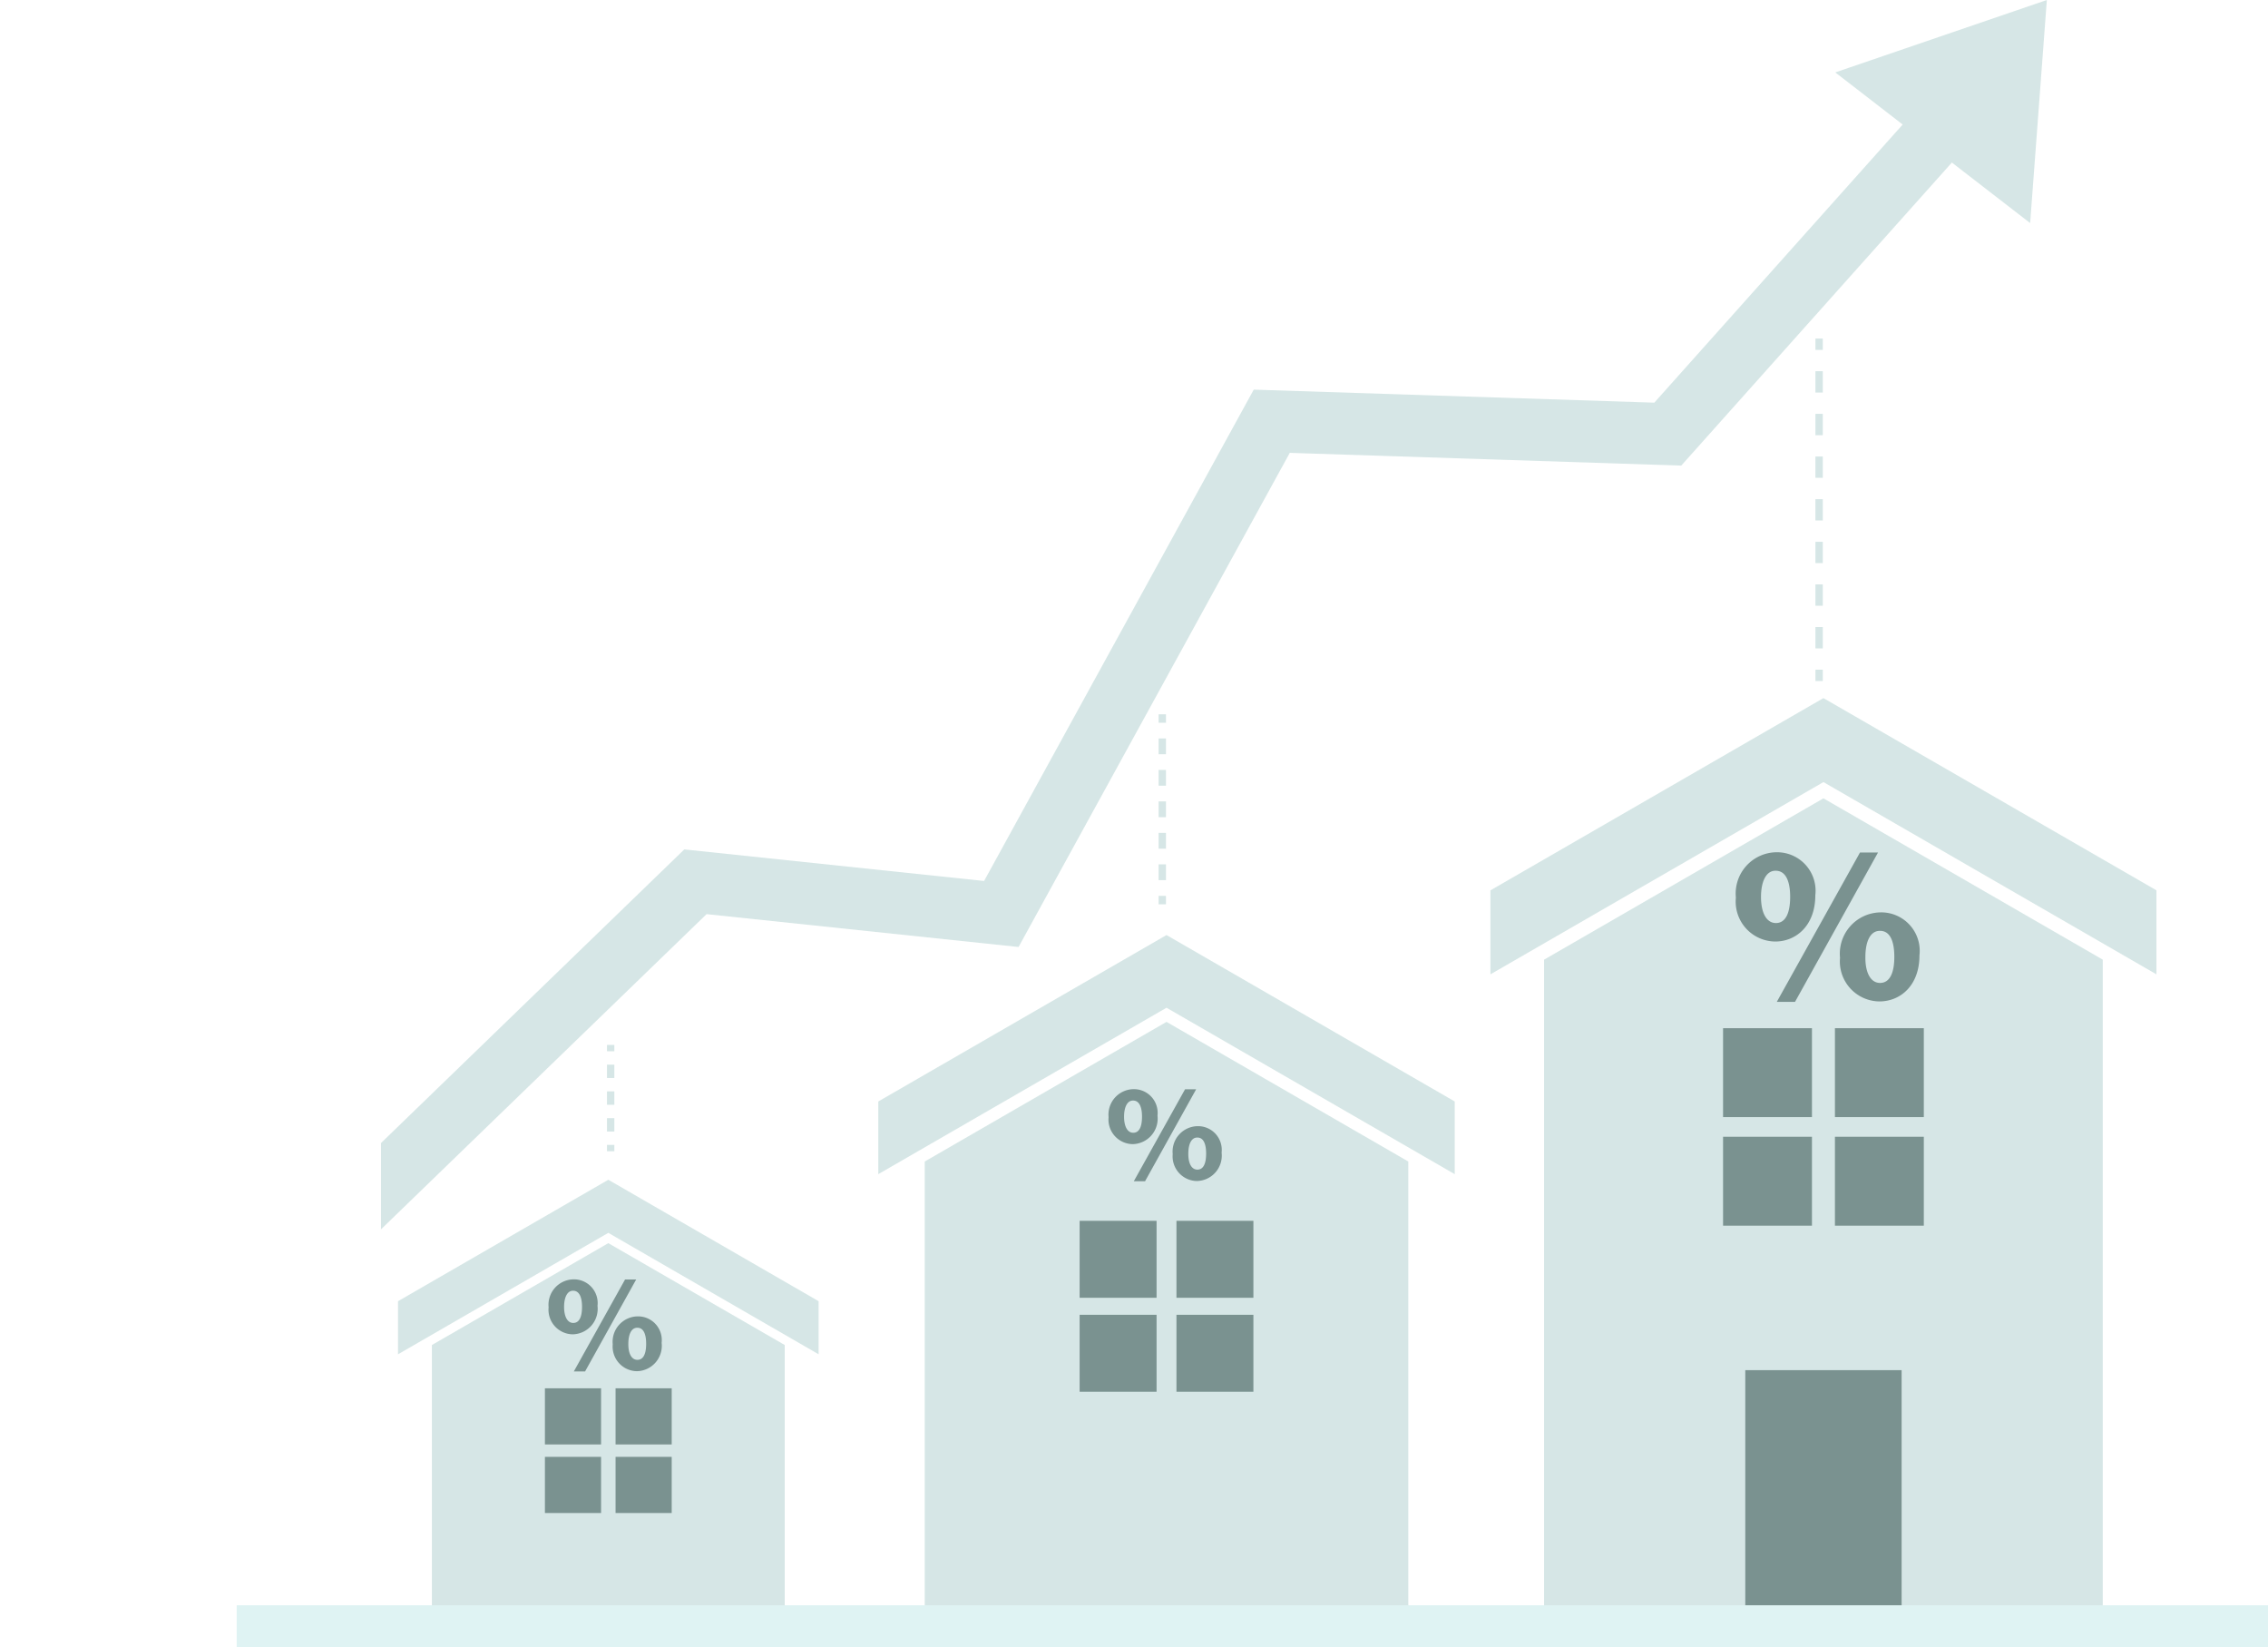 <svg xmlns="http://www.w3.org/2000/svg" xmlns:xlink="http://www.w3.org/1999/xlink" width="158.121" height="114.804" viewBox="0 0 158.121 114.804">
  <defs>
    <clipPath id="clip-path">
      <rect id="Rectangle_6535" data-name="Rectangle 6535" width="158.121" height="114.804" fill="gold"/>
    </clipPath>
  </defs>
  <g id="Group_12564" data-name="Group 12564" opacity="0.648" clip-path="url(#clip-path)">
    <path id="Path_14207" data-name="Path 14207" d="M408.067,1130.826v3.7l-14.662-8.465-14.662,8.465v-3.7l14.662-8.465Z" transform="translate(-350.994 -1040.132)" fill="#bfd9d8"/>
    <path id="Path_14208" data-name="Path 14208" d="M435.593,1189.746v19.688h-24.6v-19.688l12.3-7.1Z" transform="translate(-380.883 -1095.998)" fill="#bfd9d8"/>
    <rect id="Rectangle_6508" data-name="Rectangle 6508" width="3.914" height="3.914" transform="translate(37.991 96.764)" fill="#325654"/>
    <rect id="Rectangle_6509" data-name="Rectangle 6509" width="3.914" height="3.914" transform="translate(42.916 96.764)" fill="#325654"/>
    <rect id="Rectangle_6510" data-name="Rectangle 6510" width="3.914" height="3.914" transform="translate(37.991 101.543)" fill="#325654"/>
    <rect id="Rectangle_6511" data-name="Rectangle 6511" width="3.914" height="3.914" transform="translate(42.916 101.543)" fill="#325654"/>
    <path id="Path_14209" data-name="Path 14209" d="M875.969,901.14v5.066l-20.094-11.6-20.095,11.6V901.14l20.095-11.6Z" transform="translate(-774.548 -824.367)" fill="#bfd9d8"/>
    <path id="Path_14210" data-name="Path 14210" d="M913.693,981.889v32.478H879.98V981.889l16.856-9.732Z" transform="translate(-815.509 -900.932)" fill="#bfd9d8"/>
    <rect id="Rectangle_6512" data-name="Rectangle 6512" width="5.364" height="5.364" transform="translate(75.27 85.091)" fill="#325654"/>
    <rect id="Rectangle_6513" data-name="Rectangle 6513" width="5.364" height="5.364" transform="translate(82.021 85.091)" fill="#325654"/>
    <rect id="Rectangle_6514" data-name="Rectangle 6514" width="5.364" height="5.364" transform="translate(75.27 91.641)" fill="#325654"/>
    <rect id="Rectangle_6515" data-name="Rectangle 6515" width="5.364" height="5.364" transform="translate(82.021 91.641)" fill="#325654"/>
    <path id="Path_14211" data-name="Path 14211" d="M1464.724,677.444V683.3l-23.216-13.4-23.217,13.4v-5.853l23.217-13.4Z" transform="translate(-1314.381 -615.389)" fill="#bfd9d8"/>
    <path id="Path_14212" data-name="Path 14212" d="M1508.309,770.739v46.547h-38.95V770.739l19.475-11.244Z" transform="translate(-1361.707 -703.851)" fill="#bfd9d8"/>
    <rect id="Rectangle_6516" data-name="Rectangle 6516" width="6.197" height="6.197" transform="translate(120.129 71.665)" fill="#325654"/>
    <rect id="Rectangle_6517" data-name="Rectangle 6517" width="6.197" height="6.197" transform="translate(127.928 71.665)" fill="#325654"/>
    <rect id="Rectangle_6518" data-name="Rectangle 6518" width="6.197" height="6.197" transform="translate(120.129 79.232)" fill="#325654"/>
    <rect id="Rectangle_6519" data-name="Rectangle 6519" width="6.197" height="6.197" transform="translate(127.928 79.232)" fill="#325654"/>
    <path id="Path_14247" data-name="Path 14247" d="M0,0H10.9V16.386H0Z" transform="translate(121.678 95.5)" fill="#325654"/>
    <path id="Path_14246" data-name="Path 14246" d="M0,0H141.62V2.918H0Z" transform="translate(16.501 111.886)" fill="#cdeded"/>
    <g id="Group_12563" data-name="Group 12563" transform="translate(26.562 0)">
      <g id="Group_12565" data-name="Group 12565">
        <path id="Path_14217" data-name="Path 14217" d="M1056.681,1036.176a1.652,1.652,0,0,1,1.662,1.844,1.779,1.779,0,0,1-1.719,1.987,1.712,1.712,0,0,1-1.691-1.882,1.772,1.772,0,0,1,1.739-1.949Zm-.048.793c-.42,0-.621.5-.621,1.127,0,.65.22,1.118.64,1.118s.611-.42.611-1.127c0-.63-.172-1.118-.621-1.118Zm.057,5.626,3.573-6.41h.774l-3.563,6.41Zm4.461-3.84a1.652,1.652,0,0,1,1.662,1.844,1.77,1.77,0,0,1-1.719,1.978,1.715,1.715,0,0,1-1.691-1.873,1.772,1.772,0,0,1,1.739-1.949Zm-.038.793c-.43,0-.621.5-.621,1.118-.01.65.21,1.118.63,1.118s.611-.42.611-1.118c0-.631-.162-1.118-.611-1.118Z" transform="translate(-1004.206 -960.261)" fill="#325654"/>
        <path id="Path_14218" data-name="Path 14218" d="M523.812,1217.107a1.652,1.652,0,0,1,1.662,1.844,1.779,1.779,0,0,1-1.719,1.987,1.712,1.712,0,0,1-1.691-1.882,1.772,1.772,0,0,1,1.739-1.949Zm-.048.793c-.42,0-.621.5-.621,1.127,0,.65.22,1.118.64,1.118s.611-.42.611-1.127c0-.63-.172-1.118-.621-1.118Zm.057,5.627,3.573-6.41h.774l-3.563,6.41Zm4.461-3.84a1.652,1.652,0,0,1,1.662,1.844,1.77,1.77,0,0,1-1.719,1.977,1.715,1.715,0,0,1-1.691-1.872,1.773,1.773,0,0,1,1.739-1.949Zm-.038.793c-.43,0-.621.5-.621,1.118-.009.65.21,1.118.631,1.118s.611-.42.611-1.118c0-.63-.162-1.118-.611-1.118Z" transform="translate(-510.378 -1127.936)" fill="#325654"/>
        <path id="Path_14219" data-name="Path 14219" d="M1654.693,810.779a2.683,2.683,0,0,1,2.7,2.995c0,2.11-1.334,3.227-2.793,3.227a2.781,2.781,0,0,1-2.746-3.057,2.879,2.879,0,0,1,2.824-3.165Zm-.078,1.288c-.683,0-1.009.807-1.009,1.831,0,1.055.357,1.815,1.04,1.815.667,0,.993-.683.993-1.831,0-1.024-.279-1.815-1.009-1.815Zm.093,9.139,5.8-10.411h1.257l-5.787,10.411Zm7.246-6.237a2.683,2.683,0,0,1,2.7,2.995c0,2.11-1.334,3.212-2.793,3.212a2.785,2.785,0,0,1-2.746-3.041,2.879,2.879,0,0,1,2.824-3.165Zm-.062,1.288c-.7,0-1.008.807-1.008,1.815-.016,1.055.341,1.815,1.024,1.815.667,0,.993-.683.993-1.815,0-1.024-.264-1.815-.993-1.815Z" transform="translate(-1557.394 -751.377)" fill="#325654"/>
        <path id="Path_14220" data-name="Path 14220" d="M471.306,77.768l-19.979,22.367L423.4,99.227l-18.8,34.247-20.9-2.2L362.553,151.74v6.016l22.7-21.971,21.75,2.29,18.909-34.441,27.293.888L474.53,80.647Z" transform="translate(-362.553 -72.07)" fill="#bfd9d8"/>
        <path id="Path_14221" data-name="Path 14221" d="M1761.194,0l-14.751,5.047,13.586,10.5Z" transform="translate(-1645.053 0)" fill="#bfd9d8"/>
        <rect id="Rectangle_6528" data-name="Rectangle 6528" width="0.513" height="0.44" transform="translate(15.756 72.832)" fill="#bfd9d8"/>
        <path id="Path_14243" data-name="Path 14243" d="M578.119,1017.493h-.513v-.933h.513Zm0-1.865h-.513v-.933h.513Zm0-1.865h-.513v-.933h.513Z" transform="translate(-561.85 -938.625)" fill="#bfd9d8"/>
        <rect id="Rectangle_6529" data-name="Rectangle 6529" width="0.513" height="0.44" transform="translate(15.756 79.8)" fill="#bfd9d8"/>
        <rect id="Rectangle_6530" data-name="Rectangle 6530" width="0.513" height="0.588" transform="translate(54.215 49.787)" fill="#bfd9d8"/>
        <path id="Path_14244" data-name="Path 14244" d="M1103.055,712.418h-.513v-1.1h.513Zm0-2.194h-.513v-1.1h.513Zm0-2.194h-.513v-1.1h.513Zm0-2.194h-.513v-1.1h.513Zm0-2.194h-.513v-1.1h.513Z" transform="translate(-1048.327 -651.072)" fill="#bfd9d8"/>
        <rect id="Rectangle_6531" data-name="Rectangle 6531" width="0.513" height="0.588" transform="translate(54.215 62.443)" fill="#bfd9d8"/>
        <rect id="Rectangle_6532" data-name="Rectangle 6532" width="0.513" height="0.789" transform="translate(100.007 23.599)" fill="#bfd9d8"/>
        <path id="Path_14245" data-name="Path 14245" d="M1728.077,372.472h-.513v-1.486h.513Zm0-2.972h-.513v-1.486h.513Zm0-2.972h-.513v-1.486h.513Zm0-2.972h-.513V362.07h.513Zm0-2.972h-.513V359.1h.513Zm0-2.972h-.513v-1.486h.513Zm0-2.972h-.513v-1.486h.513Z" transform="translate(-1627.557 -327.28)" fill="#bfd9d8"/>
        <rect id="Rectangle_6533" data-name="Rectangle 6533" width="0.513" height="0.789" transform="translate(100.007 46.678)" fill="#bfd9d8"/>
      </g>
    </g>
  </g>
</svg>
